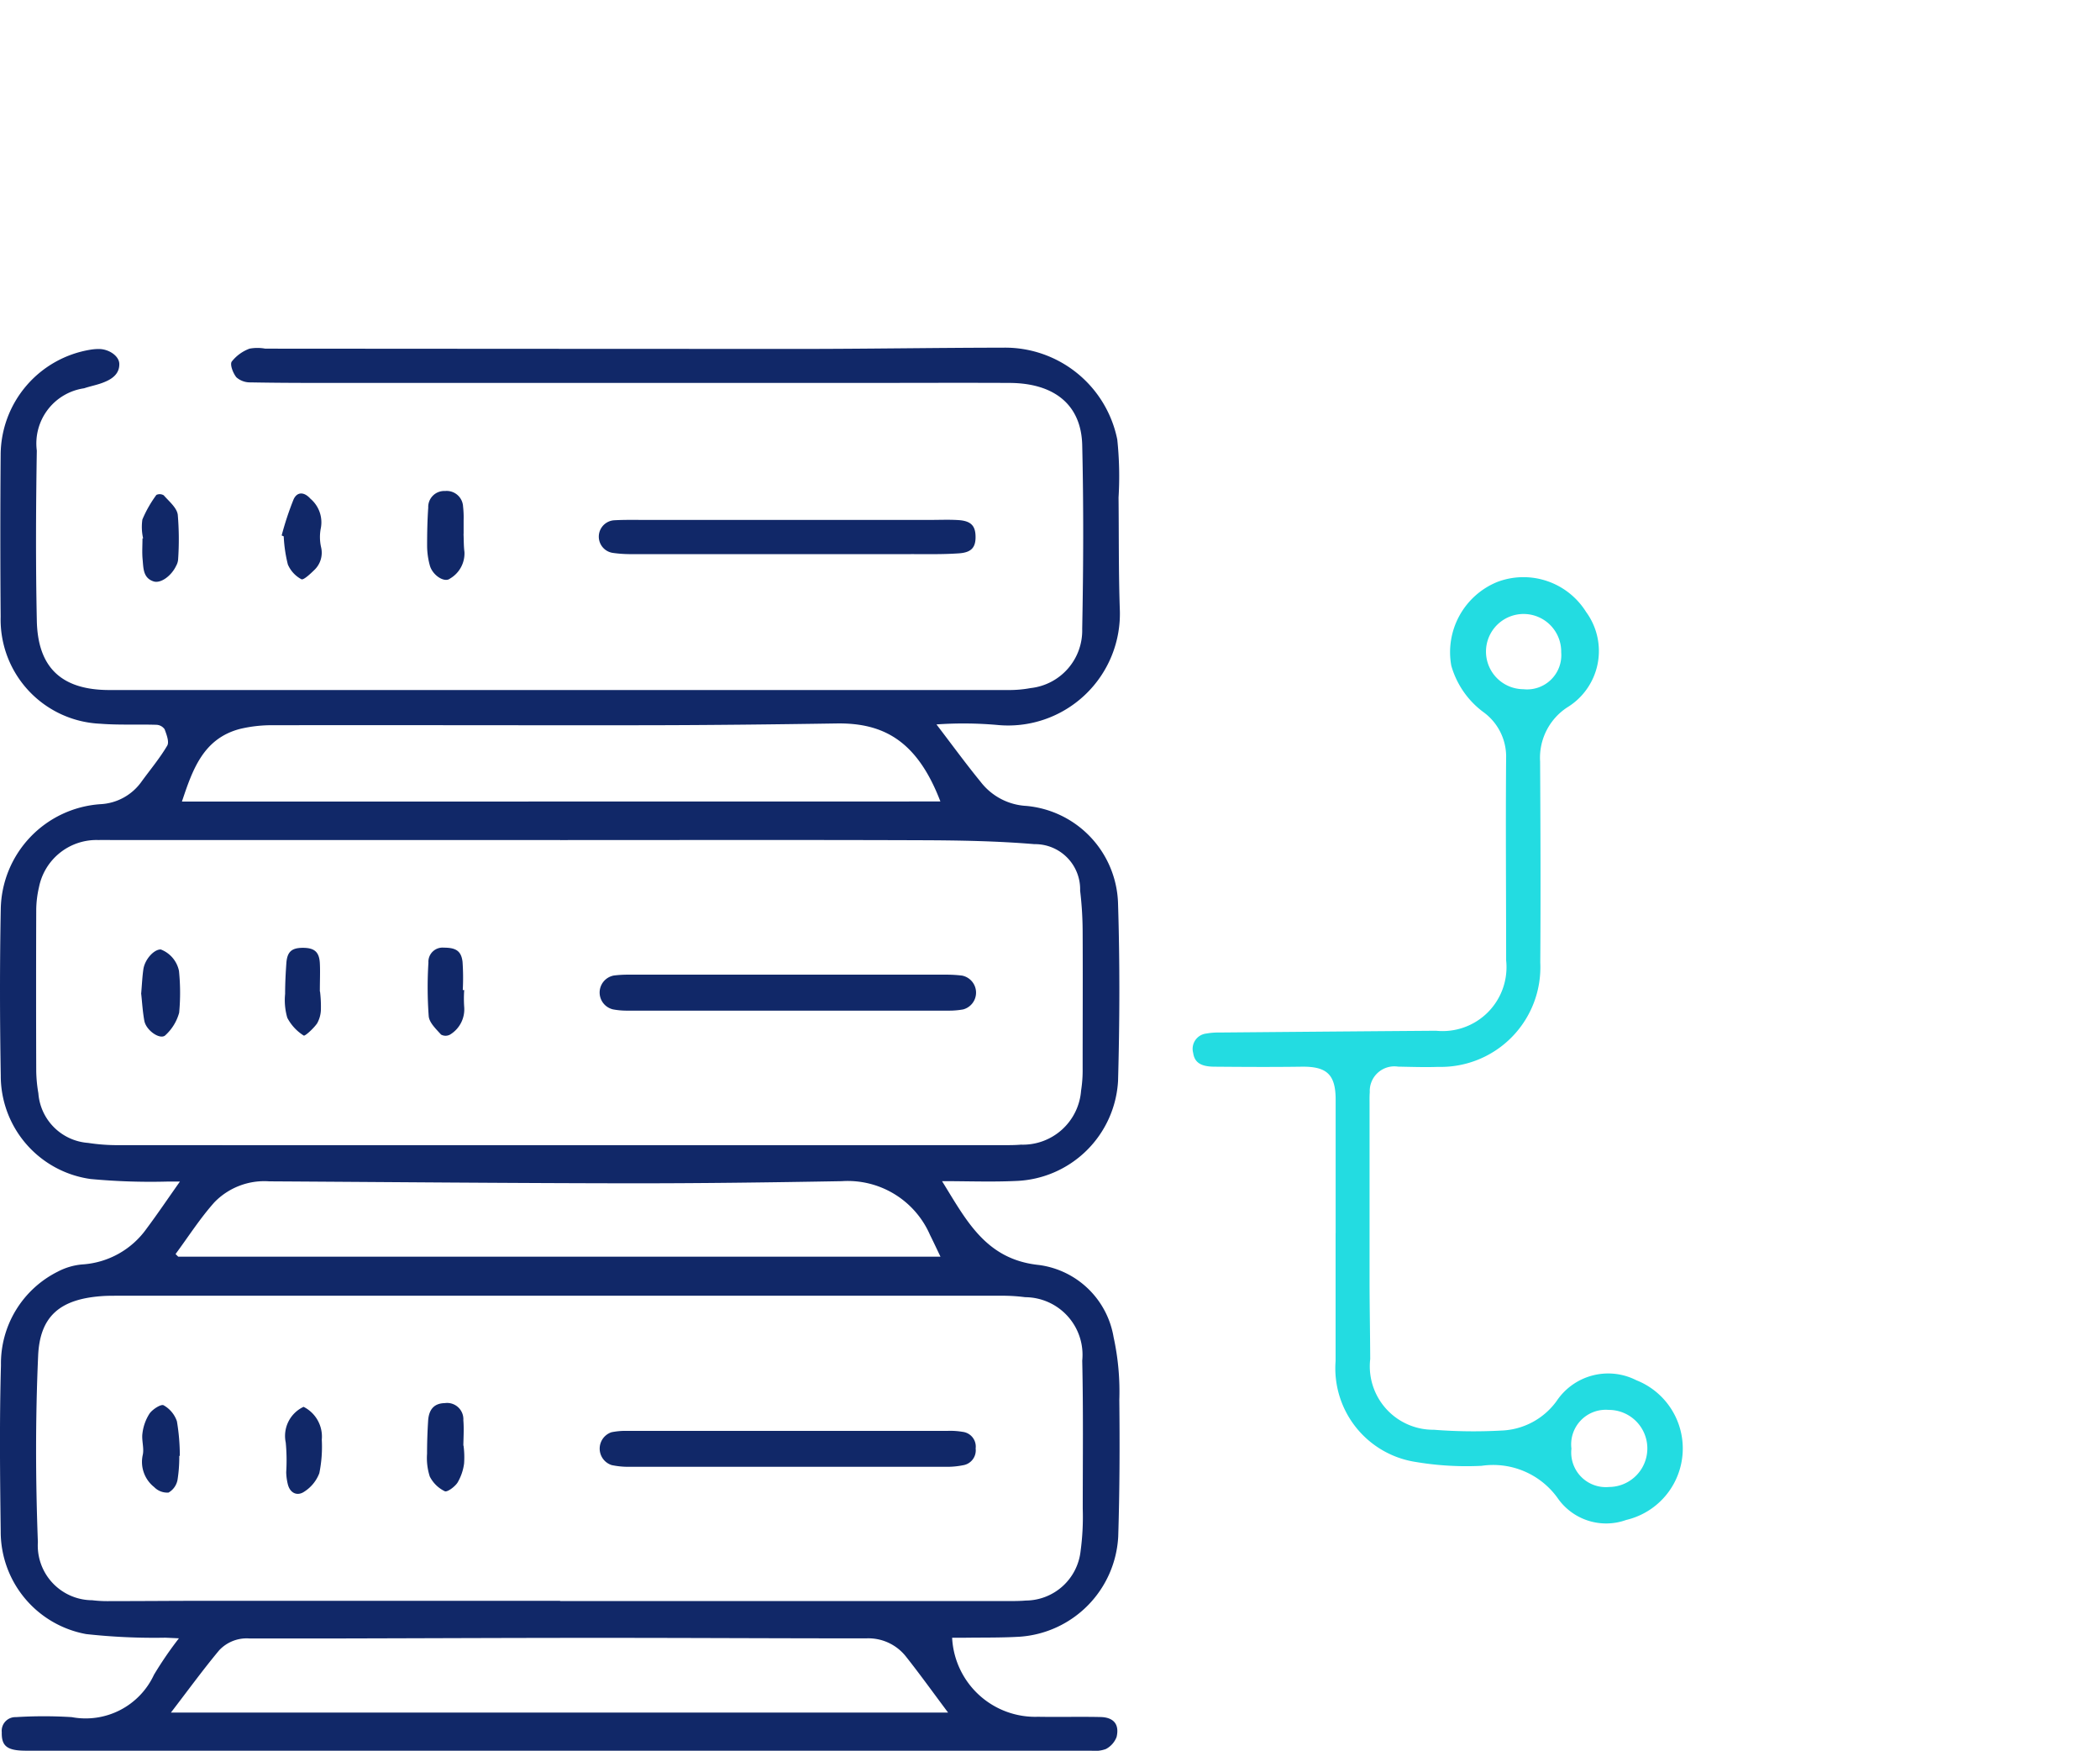 <svg id="icon_solutions_aice_features_8" data-name="icon_solutions_aice_features 8" xmlns="http://www.w3.org/2000/svg" xmlns:xlink="http://www.w3.org/1999/xlink" width="76.785" height="64" viewBox="0 0 76.785 64">
  <defs>
    <clipPath id="clip-path">
      <rect id="Rectangle_156047" data-name="Rectangle 156047" width="76.785" height="64" fill="none"/>
    </clipPath>
  </defs>
  <g id="Group_36850" data-name="Group 36850" clip-path="url(#clip-path)">
    <path id="Path_3811" data-name="Path 3811" d="M34.241,13.773c.581.76,1.081,1.446,1.616,2.1a2.259,2.259,0,0,0,1.666.879,3.687,3.687,0,0,1,3.358,3.591c.067,2.151.059,4.308,0,6.46a3.878,3.878,0,0,1-3.731,3.659c-.873.041-1.749.007-2.705.007.893,1.438,1.6,2.867,3.551,3.066a3.191,3.191,0,0,1,2.721,2.633,9.314,9.314,0,0,1,.21,2.3c.018,1.663.012,3.328-.04,4.99a3.874,3.874,0,0,1-3.6,3.664c-.682.041-1.367.027-2.051.038-.139,0-.278,0-.422,0a3.043,3.043,0,0,0,3.138,2.889c.761.013,1.523-.007,2.284.009.482.01.7.264.592.727a.827.827,0,0,1-.393.443,1.141,1.141,0,0,1-.53.061q-19.477,0-38.954,0c-.688,0-.9-.166-.886-.674a.5.5,0,0,1,.515-.553,16.36,16.36,0,0,1,2.045,0,2.753,2.753,0,0,0,3.005-1.549,13.534,13.534,0,0,1,.912-1.332c-.206-.01-.351-.017-.5-.023a22.794,22.794,0,0,1-2.891-.132A3.806,3.806,0,0,1,.026,43.278C0,41.252-.022,39.225.035,37.2a3.755,3.755,0,0,1,2.083-3.426A2.358,2.358,0,0,1,3,33.514a3.126,3.126,0,0,0,2.358-1.307c.4-.536.774-1.09,1.22-1.722-.22,0-.352,0-.484,0a23.526,23.526,0,0,1-2.779-.094A3.81,3.81,0,0,1,.028,26.606c-.035-2.025-.039-4.052,0-6.078A3.911,3.911,0,0,1,3.67,16.689a1.961,1.961,0,0,0,1.506-.826c.317-.436.666-.852.938-1.313.081-.137-.024-.407-.095-.6a.383.383,0,0,0-.3-.163c-.683-.022-1.37.015-2.05-.039A3.81,3.81,0,0,1,.024,9.839Q0,6.878.024,3.916A3.912,3.912,0,0,1,3.308.075,1.849,1.849,0,0,1,3.616.05c.364,0,.739.253.746.541.01.36-.252.55-.548.669-.238.1-.495.144-.739.226A2.038,2.038,0,0,0,1.346,3.764c-.033,2.064-.043,4.131,0,6.195C1.374,11.7,2.254,12.516,4,12.516q14.289,0,28.577,0c1.433,0,2.865,0,4.3,0a4.26,4.26,0,0,0,.806-.071,2.118,2.118,0,0,0,1.887-2.164c.044-2.245.053-4.492,0-6.736C39.528,2.084,38.547,1.3,36.922,1.29c-1.885-.009-3.769,0-5.654,0q-9.487,0-18.974,0c-1.045,0-2.091,0-3.136-.02a.752.752,0,0,1-.514-.185C8.521.935,8.4.62,8.473.51A1.486,1.486,0,0,1,9.124.037a1.593,1.593,0,0,1,.575,0q9.738.007,19.477.01c2.5,0,5.007-.043,7.51-.046a4.184,4.184,0,0,1,4.166,3.356,12.76,12.76,0,0,1,.047,2.12c.014,1.354,0,2.71.045,4.063a4.086,4.086,0,0,1-4.5,4.251,14.119,14.119,0,0,0-2.2-.018M20.479,45.806v.013H36.854c.219,0,.439,0,.657-.019a2.029,2.029,0,0,0,2-1.809,9.343,9.343,0,0,0,.079-1.541c0-1.807.022-3.614-.019-5.419a2.107,2.107,0,0,0-2.086-2.32,6.349,6.349,0,0,0-.887-.053q-16.162,0-32.324,0c-.194,0-.387,0-.58.016-1.483.114-2.238.717-2.3,2.184-.1,2.266-.095,4.541-.009,6.807a2,2,0,0,0,1.987,2.124,4.684,4.684,0,0,0,.656.032c1.11,0,2.219-.01,3.329-.011q6.561,0,13.123,0m.011-27.79V18H4.188c-.194,0-.388-.006-.581,0a2.143,2.143,0,0,0-2.182,1.726,3.8,3.8,0,0,0-.1.8q-.01,2.962,0,5.924a5.227,5.227,0,0,0,.078.808,1.967,1.967,0,0,0,1.818,1.813,7,7,0,0,0,1.078.082q16.206.006,32.411,0c.206,0,.413,0,.619-.018a2.136,2.136,0,0,0,2.2-1.976,4.8,4.8,0,0,0,.057-.809c0-1.678.009-3.356,0-5.034a12.924,12.924,0,0,0-.092-1.466,1.649,1.649,0,0,0-1.671-1.7c-1.36-.114-2.729-.138-4.095-.143-4.414-.016-8.828-.006-13.243-.006m13.9-1.411c-.856-2.237-2.1-2.878-3.8-2.852-2.283.035-4.565.061-6.848.065-4.567.006-9.135-.009-13.7,0a5.022,5.022,0,0,0-1.263.135c-1.343.353-1.732,1.487-2.122,2.656ZM6.416,33.13l.1.1H34.388c-.139-.289-.257-.543-.382-.793a3.28,3.28,0,0,0-3.226-1.967c-2.618.046-5.237.081-7.855.078-4.36-.006-8.72-.046-13.081-.072a2.544,2.544,0,0,0-2,.761c-.526.587-.955,1.261-1.427,1.9M6.249,49.895H34.666c-.539-.719-1.027-1.4-1.544-2.052a1.751,1.751,0,0,0-1.459-.66c-3.252,0-6.5-.019-9.756-.019-3.3,0-6.607.016-9.911.023q-1.433,0-2.865,0a1.377,1.377,0,0,0-1.12.435c-.6.721-1.149,1.477-1.762,2.274" transform="translate(0 12.708)" fill="#112868"/>
    <path id="Path_3812" data-name="Path 3812" d="M140.224,49.939q0-2.439,0-4.878c0-.921-.323-1.219-1.245-1.206-1.058.015-2.116.009-3.175,0-.515,0-.74-.157-.79-.506a.563.563,0,0,1,.484-.706,2.422,2.422,0,0,1,.462-.037q3.967-.035,7.933-.065a2.337,2.337,0,0,0,2.565-2.574c0-2.491-.021-4.981,0-7.471a2.009,2.009,0,0,0-.844-1.612,3.2,3.2,0,0,1-1.162-1.69,2.772,2.772,0,0,1,1.688-3.061,2.7,2.7,0,0,1,3.242,1.1,2.413,2.413,0,0,1-.694,3.49A2.2,2.2,0,0,0,147.7,32.7c.014,2.451.023,4.9.006,7.353a3.643,3.643,0,0,1-3.728,3.809c-.489.017-.98,0-1.471-.009a.9.9,0,0,0-1.035.935c-.011.128-.008.258-.008.387q0,3.233,0,6.466c0,.967.02,1.935.024,2.9a2.32,2.32,0,0,0,2.327,2.586,18.664,18.664,0,0,0,2.472.029,2.609,2.609,0,0,0,2.017-1.08,2.268,2.268,0,0,1,2.913-.76,2.683,2.683,0,0,1-.369,5.108,2.159,2.159,0,0,1-2.517-.814,2.9,2.9,0,0,0-2.77-1.165,11.15,11.15,0,0,1-2.385-.137,3.465,3.465,0,0,1-2.954-3.691V49.939m8.623,7.88a1.265,1.265,0,0,0,1.373,1.4,1.409,1.409,0,0,0-.012-2.818,1.264,1.264,0,0,0-1.361,1.413m-.374-29.108a1.375,1.375,0,1,0-1.385,1.35,1.252,1.252,0,0,0,1.385-1.35" transform="translate(-91.387 -4.862)" fill="#23dce1"/>
    <path id="Path_3813" data-name="Path 3813" d="M74.707,20.728q-2.883,0-5.766,0a4.53,4.53,0,0,1-.577-.043.6.6,0,0,1,.051-1.195c.385-.021.772-.012,1.158-.012H79.945c.347,0,.7-.016,1.042.006.449.029.614.2.626.575.013.408-.135.607-.6.64-.6.043-1.212.028-1.818.029q-2.244,0-4.489,0" transform="translate(-45.943 -0.472)" fill="#112868"/>
    <path id="Path_3814" data-name="Path 3814" d="M49.674,17.793c.01.219.005.439.033.656a1.063,1.063,0,0,1-.525.97c-.2.165-.636-.11-.74-.475a2.777,2.777,0,0,1-.1-.724c0-.463.009-.928.041-1.39a.584.584,0,0,1,.615-.61.6.6,0,0,1,.659.57,3.593,3.593,0,0,1,.02.5c0,.167,0,.335,0,.5h-.007" transform="translate(-32.725 1.729)" fill="#112868"/>
    <path id="Path_3815" data-name="Path 3815" d="M16.082,18.185a1.886,1.886,0,0,1-.027-.687,4.355,4.355,0,0,1,.513-.9.286.286,0,0,1,.268.015c.194.222.477.451.513.709a10.615,10.615,0,0,1,.012,1.644.562.562,0,0,1-.068.218c-.176.376-.568.661-.829.576-.389-.127-.369-.489-.4-.8-.025-.255-.005-.513-.005-.77Z" transform="translate(-10.849 1.493)" fill="#112868"/>
    <path id="Path_3816" data-name="Path 3816" d="M31.879,18.033a11.175,11.175,0,0,1,.437-1.32c.134-.289.393-.271.616-.02a1.13,1.13,0,0,1,.379,1.074,1.676,1.676,0,0,0,.008.691.872.872,0,0,1-.254.847c-.141.138-.391.371-.465.33a1.107,1.107,0,0,1-.495-.54,5.184,5.184,0,0,1-.151-1.027l-.075-.033" transform="translate(-21.58 1.539)" fill="#112868"/>
    <path id="Path_3817" data-name="Path 3817" d="M74.761,122.563q2.923,0,5.846,0a2.723,2.723,0,0,1,.539.037.543.543,0,0,1,.471.608.551.551,0,0,1-.468.613,2.9,2.9,0,0,1-.536.056q-5.866,0-11.732,0a2.936,2.936,0,0,1-.574-.063.632.632,0,0,1-.007-1.2,2.591,2.591,0,0,1,.575-.05q2.943,0,5.885,0" transform="translate(-45.943 -70.258)" fill="#112868"/>
    <path id="Path_3818" data-name="Path 3818" d="M49.669,120.975a3.284,3.284,0,0,1,.02.655,1.834,1.834,0,0,1-.241.7c-.1.152-.376.356-.465.313a1.2,1.2,0,0,1-.548-.537,2.2,2.2,0,0,1-.1-.835c0-.4.014-.8.039-1.2.026-.432.233-.643.61-.649a.594.594,0,0,1,.678.625c.026.307.005.618,0,.928" transform="translate(-32.72 -68.131)" fill="#112868"/>
    <path id="Path_3819" data-name="Path 3819" d="M17.42,121.5a5.272,5.272,0,0,1-.065.881.68.68,0,0,1-.327.458.666.666,0,0,1-.525-.2,1.172,1.172,0,0,1-.42-1.168c.06-.253-.047-.541-.009-.8a1.707,1.707,0,0,1,.261-.723c.11-.155.421-.352.512-.3a1.059,1.059,0,0,1,.487.586,7.553,7.553,0,0,1,.106,1.263l-.02,0" transform="translate(-10.865 -68.278)" fill="#112868"/>
    <path id="Path_3820" data-name="Path 3820" d="M32.938,119.849a1.217,1.217,0,0,1,.664,1.2,4.838,4.838,0,0,1-.09,1.224,1.384,1.384,0,0,1-.556.679c-.24.162-.506.065-.593-.262a2,2,0,0,1-.062-.455,6.9,6.9,0,0,0-.017-1.08,1.174,1.174,0,0,1,.654-1.308" transform="translate(-21.836 -68.421)" fill="#112868"/>
    <path id="Path_3821" data-name="Path 3821" d="M74.735,70.944q2.921,0,5.842,0a4.78,4.78,0,0,1,.54.034.635.635,0,0,1,.04,1.236,2.879,2.879,0,0,1-.538.045q-5.861,0-11.723,0a2.772,2.772,0,0,1-.538-.045.632.632,0,0,1,.034-1.24,4.118,4.118,0,0,1,.5-.03q2.921,0,5.842,0" transform="translate(-45.939 -35.315)" fill="#112868"/>
    <path id="Path_3822" data-name="Path 3822" d="M49.748,69.448a4.5,4.5,0,0,0,0,.616,1.078,1.078,0,0,1-.516,1.009.341.341,0,0,1-.331,0c-.179-.2-.427-.431-.45-.668a14.442,14.442,0,0,1-.011-1.961.518.518,0,0,1,.568-.548c.428,0,.63.114.679.511a8.48,8.48,0,0,1,.009,1.038h.047" transform="translate(-32.775 -33.254)" fill="#112868"/>
    <path id="Path_3823" data-name="Path 3823" d="M33.544,69.509a4.641,4.641,0,0,1,.032.622,1.092,1.092,0,0,1-.139.541c-.128.186-.447.476-.49.445a1.7,1.7,0,0,1-.6-.649,2.312,2.312,0,0,1-.08-.874c0-.372.019-.744.045-1.116.029-.425.192-.569.611-.568s.593.153.614.566c.016.307,0,.616,0,1.033" transform="translate(-21.842 -33.262)" fill="#112868"/>
    <path id="Path_3824" data-name="Path 3824" d="M15.973,69.722c.029-.338.041-.621.081-.9.053-.365.391-.734.638-.725a1.072,1.072,0,0,1,.664.782,7.814,7.814,0,0,1,.007,1.528,1.727,1.727,0,0,1-.5.821c-.181.19-.708-.163-.774-.526-.062-.34-.081-.688-.114-.981" transform="translate(-10.812 -33.389)" fill="#112868"/>
  </g>
</svg>
